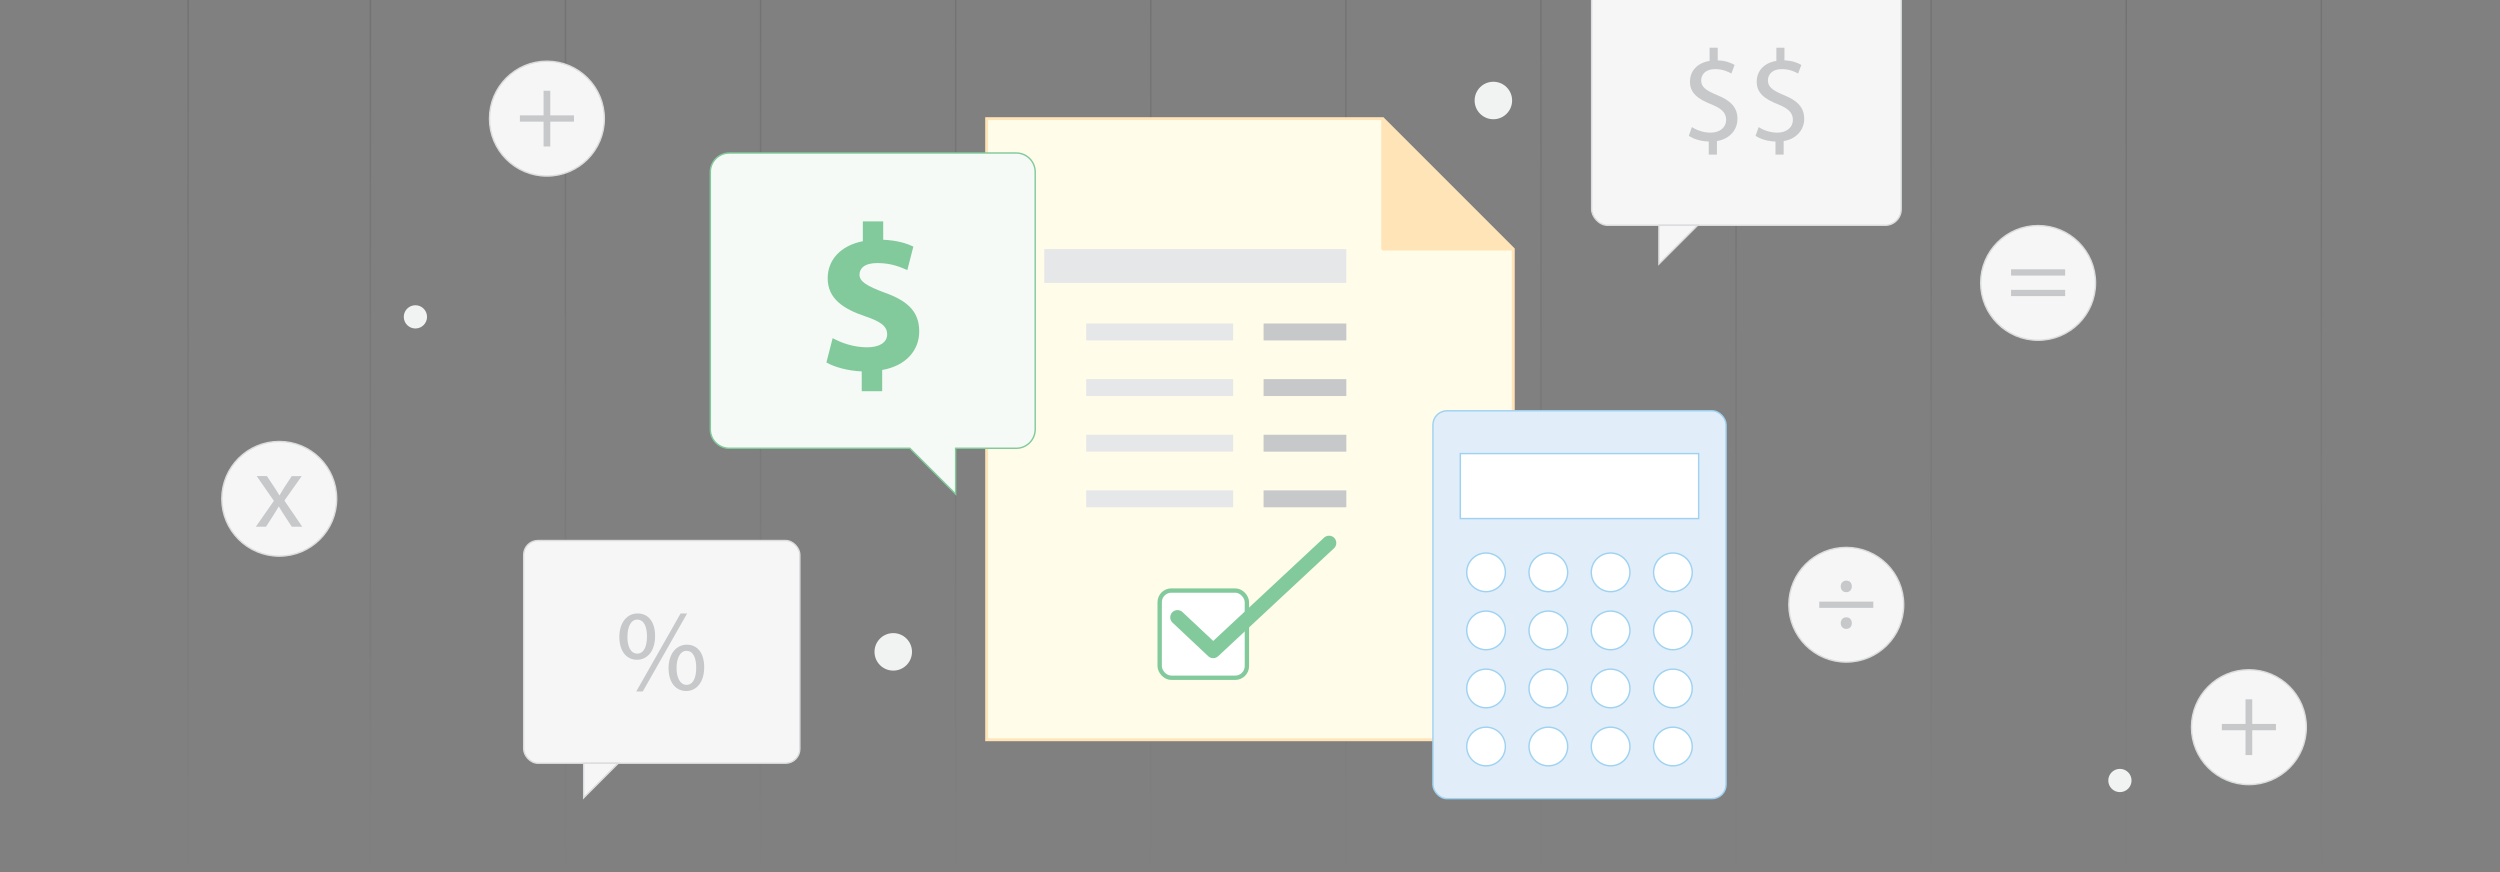 <?xml version="1.0" encoding="UTF-8"?>
<svg id="Layer_1" data-name="Layer 1" xmlns="http://www.w3.org/2000/svg" xmlns:xlink="http://www.w3.org/1999/xlink" viewBox="0 0 860 300">
  <rect x="0" y="0" width="860" height="300" fill="#808080" stroke="none"/>
  <defs>
    <style>
      .cls-1 {
        fill: #ffe4b8;
        stroke-linejoin: bevel;
      }

      .cls-1, .cls-2 {
        stroke: #ffe4b8;
      }

      .cls-3 {
        stroke: url(#linear-gradient-3);
      }

      .cls-3, .cls-4, .cls-5, .cls-6, .cls-7, .cls-8, .cls-9, .cls-10, .cls-11, .cls-12, .cls-13, .cls-14, .cls-15, .cls-2, .cls-16, .cls-17, .cls-18, .cls-19 {
        stroke-miterlimit: 10;
      }

      .cls-3, .cls-4, .cls-5, .cls-6, .cls-7, .cls-9, .cls-10, .cls-11, .cls-12, .cls-13, .cls-14, .cls-15, .cls-16, .cls-17, .cls-18, .cls-19 {
        stroke-width: .5px;
      }

      .cls-3, .cls-4, .cls-7, .cls-10, .cls-12, .cls-13, .cls-14, .cls-15, .cls-20, .cls-16, .cls-17, .cls-18, .cls-19 {
        fill: none;
      }

      .cls-3, .cls-4, .cls-7, .cls-10, .cls-12, .cls-13, .cls-14, .cls-15, .cls-16, .cls-17, .cls-18, .cls-19 {
        isolation: isolate;
        opacity: .2;
      }

      .cls-21 {
        opacity: .5;
      }

      .cls-22 {
        fill: #f1f2f2;
      }

      .cls-22, .cls-23, .cls-24, .cls-25 {
        stroke-width: 0px;
      }

      .cls-4 {
        stroke: url(#linear-gradient-10);
      }

      .cls-5 {
        fill: #f5faf6;
      }

      .cls-5, .cls-8, .cls-20 {
        stroke: #82ca9c;
      }

      .cls-23 {
        fill: #e6e7e8;
      }

      .cls-6, .cls-8 {
        fill: #fff;
      }

      .cls-6, .cls-9 {
        stroke: #9fd2f1;
      }

      .cls-7 {
        stroke: url(#linear-gradient);
      }

      .cls-8 {
        stroke-width: 1.5px;
      }

      .cls-9 {
        fill: #e1eef9;
      }

      .cls-24 {
        fill: #c7c8ca;
      }

      .cls-25 {
        fill: #82ca9c;
      }

      .cls-10 {
        stroke: url(#linear-gradient-4);
      }

      .cls-11 {
        fill: #f6f6f6;
        stroke: #dcddde;
      }

      .cls-12 {
        stroke: url(#linear-gradient-2);
      }

      .cls-13 {
        stroke: url(#linear-gradient-5);
      }

      .cls-14 {
        stroke: url(#linear-gradient-12);
      }

      .cls-15 {
        stroke: url(#linear-gradient-6);
      }

      .cls-2 {
        fill: #fffde9;
      }

      .cls-20 {
        stroke-linecap: round;
        stroke-linejoin: round;
        stroke-width: 5px;
      }

      .cls-16 {
        stroke: url(#linear-gradient-9);
      }

      .cls-17 {
        stroke: url(#linear-gradient-7);
      }

      .cls-18 {
        stroke: url(#linear-gradient-11);
      }

      .cls-19 {
        stroke: url(#linear-gradient-8);
      }
    </style>
    <linearGradient id="linear-gradient" x1="64.7" y1="0" x2="64.7" y2="300" gradientUnits="userSpaceOnUse">
      <stop offset="0" stop-color="#000"/>
      <stop offset="1" stop-color="#000" stop-opacity="0"/>
    </linearGradient>
    <linearGradient id="linear-gradient-2" x1="127.41" x2="127.41" xlink:href="#linear-gradient"/>
    <linearGradient id="linear-gradient-3" x1="194.52" x2="194.52" xlink:href="#linear-gradient"/>
    <linearGradient id="linear-gradient-4" x1="261.64" x2="261.64" xlink:href="#linear-gradient"/>
    <linearGradient id="linear-gradient-5" x1="328.75" x2="328.75" xlink:href="#linear-gradient"/>
    <linearGradient id="linear-gradient-6" x1="395.86" x2="395.86" xlink:href="#linear-gradient"/>
    <linearGradient id="linear-gradient-7" x1="462.98" x2="462.98" xlink:href="#linear-gradient"/>
    <linearGradient id="linear-gradient-8" x1="530.09" x2="530.09" xlink:href="#linear-gradient"/>
    <linearGradient id="linear-gradient-9" x1="597.2" x2="597.2" xlink:href="#linear-gradient"/>
    <linearGradient id="linear-gradient-10" x1="664.31" x2="664.31" xlink:href="#linear-gradient"/>
    <linearGradient id="linear-gradient-11" x1="731.43" x2="731.43" xlink:href="#linear-gradient"/>
    <linearGradient id="linear-gradient-12" x1="798.54" x2="798.54" xlink:href="#linear-gradient"/>
  </defs>
  <g class="cls-21">
    <line class="cls-7" x1="64.7" y1="0" x2="64.7" y2="300"/>
    <line class="cls-12" x1="127.41" y1="0" x2="127.41" y2="300"/>
    <line class="cls-3" x1="194.52" y1="0" x2="194.52" y2="300"/>
    <line class="cls-10" x1="261.64" y1="0" x2="261.64" y2="300"/>
    <line class="cls-13" x1="328.75" y1="0" x2="328.75" y2="300"/>
    <line class="cls-15" x1="395.86" y1="0" x2="395.86" y2="300"/>
    <line class="cls-17" x1="462.98" y1="0" x2="462.98" y2="300"/>
    <line class="cls-19" x1="530.09" y1="0" x2="530.09" y2="300"/>
    <line class="cls-16" x1="597.2" y1="0" x2="597.2" y2="300"/>
    <line class="cls-4" x1="664.31" y1="0" x2="664.31" y2="300"/>
    <line class="cls-18" x1="731.43" y1="0" x2="731.43" y2="300"/>
    <line class="cls-14" x1="798.54" y1="0" x2="798.54" y2="300"/>
  </g>
  <g>
    <ellipse class="cls-11" cx="188.14" cy="40.81" rx="19.75" ry="19.75"/>
    <path class="cls-24" d="M189.3,31.22v8.47h8.15v2.16h-8.15v8.54h-2.31v-8.54h-8.15v-2.16h8.15v-8.47h2.31Z"/>
  </g>
  <g>
    <ellipse class="cls-11" cx="773.62" cy="250.15" rx="19.75" ry="19.75"/>
    <path class="cls-24" d="M774.77,240.57v8.47h8.15v2.16h-8.15v8.54h-2.31v-8.54h-8.15v-2.16h8.15v-8.47h2.31Z"/>
  </g>
  <g>
    <ellipse class="cls-11" cx="635.12" cy="208.03" rx="19.75" ry="19.72"/>
    <path class="cls-24" d="M625.82,209.11v-2.16h18.6v2.16h-18.6ZM633.21,201.73c0-1.19.79-2.01,1.95-2.01s1.87.83,1.87,2.01c0,1.12-.72,1.98-1.91,1.98s-1.91-.86-1.91-1.98ZM633.21,214.36c0-1.19.79-2.01,1.95-2.01s1.87.83,1.87,2.01c0,1.12-.72,1.98-1.91,1.98s-1.91-.87-1.91-1.98Z"/>
  </g>
  <g>
    <ellipse class="cls-11" cx="96.06" cy="171.59" rx="19.75" ry="19.72"/>
    <path class="cls-24" d="M91.82,163.79l2.49,3.74c.65.97,1.19,1.87,1.77,2.84h.11c.58-1.04,1.15-1.94,1.73-2.88l2.45-3.71h3.42l-5.95,8.42,6.13,8.99h-3.6l-2.56-3.92c-.68-1.01-1.26-1.98-1.87-3.02h-.07c-.58,1.04-1.19,1.98-1.84,3.02l-2.52,3.92h-3.5l6.2-8.89-5.91-8.53h3.53Z"/>
  </g>
  <g>
    <ellipse class="cls-11" cx="701.11" cy="97.32" rx="19.75" ry="19.72"/>
    <path class="cls-24" d="M691.81,94.8v-2.16h18.6v2.16h-18.6ZM691.81,101.86v-2.16h18.6v2.16h-18.6Z"/>
  </g>
  <g>
    <rect class="cls-11" x="547.53" y="-8.36" width="106.47" height="85.87" rx="5.52" ry="5.52" transform="translate(1201.53 69.14) rotate(180)"/>
    <polygon class="cls-11" points="570.67 90.82 583.99 77.51 570.67 77.51 570.67 90.82"/>
    <g>
      <path class="cls-24" d="M587.8,53.2v-4.52c-2.6-.04-5.28-.85-6.85-1.97l1.07-3c1.61,1.07,3.94,1.92,6.45,1.92,3.18,0,5.33-1.84,5.33-4.39s-1.75-3.98-5.06-5.33c-4.57-1.79-7.39-3.85-7.39-7.75s2.64-6.54,6.76-7.21v-4.52h2.78v4.34c2.69.09,4.52.81,5.82,1.57l-1.12,2.96c-.94-.54-2.78-1.52-5.64-1.52-3.45,0-4.75,2.06-4.75,3.85,0,2.33,1.66,3.49,5.55,5.1,4.61,1.88,6.94,4.21,6.94,8.19,0,3.54-2.46,6.85-7.07,7.61v4.66h-2.82Z"/>
      <path class="cls-24" d="M610.76,53.2v-4.52c-2.6-.04-5.28-.85-6.85-1.97l1.07-3c1.61,1.07,3.94,1.92,6.45,1.92,3.18,0,5.33-1.84,5.33-4.39s-1.75-3.98-5.06-5.33c-4.57-1.79-7.39-3.85-7.39-7.75s2.64-6.54,6.76-7.21v-4.52h2.78v4.34c2.69.09,4.52.81,5.82,1.57l-1.12,2.96c-.94-.54-2.78-1.52-5.64-1.52-3.45,0-4.75,2.06-4.75,3.85,0,2.33,1.66,3.49,5.55,5.1,4.61,1.88,6.94,4.21,6.94,8.19,0,3.54-2.46,6.85-7.07,7.61v4.66h-2.82Z"/>
    </g>
  </g>
  <g>
    <rect class="cls-11" x="180.14" y="185.94" width="94.99" height="76.61" rx="4.92" ry="4.92" transform="translate(455.28 448.49) rotate(180)"/>
    <polygon class="cls-11" points="200.79 274.43 212.67 262.55 200.79 262.55 200.79 274.43"/>
    <path class="cls-24" d="M225.35,218.77c0,5.47-2.88,8.19-6.23,8.19s-6.03-2.6-6.07-7.83c0-5.19,2.84-8.11,6.27-8.11,3.64,0,6.03,2.8,6.03,7.75ZM215.84,219.01c-.08,3.32,1.16,5.83,3.36,5.83,2.32,0,3.36-2.48,3.36-5.91,0-3.16-.92-5.79-3.36-5.79-2.2,0-3.36,2.6-3.36,5.87ZM218.87,237.87l15.26-26.84h2.24l-15.26,26.84h-2.24ZM242.24,229.52c0,5.47-2.88,8.19-6.19,8.19s-6.03-2.6-6.07-7.79c0-5.23,2.84-8.15,6.27-8.15,3.64,0,5.99,2.8,5.99,7.75ZM232.74,229.76c-.04,3.32,1.24,5.83,3.4,5.83,2.32,0,3.36-2.48,3.36-5.91,0-3.16-.92-5.79-3.36-5.79-2.2,0-3.4,2.6-3.4,5.87Z"/>
  </g>
  <g>
    <path class="cls-2" d="M520.58,254.48h-181.17V40.81h136.28c17.53,17.53,27.35,27.35,44.88,44.88v168.8Z"/>
    <polygon class="cls-1" points="520.11 85.69 475.65 85.69 475.65 41.23 520.11 85.69"/>
    <rect class="cls-23" x="359.23" y="85.69" width="103.91" height="11.63"/>
    <rect class="cls-23" x="373.66" y="111.29" width="50.54" height="5.82"/>
    <rect class="cls-24" x="434.67" y="111.29" width="28.47" height="5.82"/>
    <rect class="cls-23" x="373.66" y="130.42" width="50.54" height="5.82"/>
    <rect class="cls-24" x="434.67" y="130.42" width="28.47" height="5.82"/>
    <rect class="cls-23" x="373.66" y="149.55" width="50.54" height="5.82"/>
    <rect class="cls-24" x="434.67" y="149.55" width="28.47" height="5.82"/>
    <rect class="cls-23" x="373.66" y="168.69" width="50.54" height="5.82"/>
    <rect class="cls-24" x="434.67" y="168.69" width="28.47" height="5.82"/>
    <rect class="cls-8" x="398.93" y="203.16" width="30" height="30" rx="4" ry="4" transform="translate(827.86 436.31) rotate(180)"/>
    <polyline class="cls-20" points="405.06 212.37 417.34 223.91 457.19 186.78"/>
  </g>
  <circle class="cls-22" cx="307.28" cy="224.24" r="6.45"/>
  <circle class="cls-22" cx="513.72" cy="34.57" r="6.45"/>
  <circle class="cls-22" cx="729.25" cy="268.49" r="4"/>
  <circle class="cls-22" cx="142.9" cy="109" r="4"/>
  <g>
    <rect class="cls-9" x="492.93" y="141.32" width="100.83" height="133.41" rx="4.81" ry="4.81"/>
    <rect class="cls-6" x="502.34" y="156.03" width="82" height="22.36"/>
    <g>
      <circle class="cls-6" cx="511.2" cy="196.89" r="6.65"/>
      <circle class="cls-6" cx="532.63" cy="196.89" r="6.65"/>
      <circle class="cls-6" cx="554.05" cy="196.89" r="6.65"/>
      <circle class="cls-6" cx="575.48" cy="196.89" r="6.65"/>
    </g>
    <g>
      <circle class="cls-6" cx="511.2" cy="216.86" r="6.65"/>
      <circle class="cls-6" cx="532.63" cy="216.86" r="6.65"/>
      <circle class="cls-6" cx="554.05" cy="216.86" r="6.65"/>
      <circle class="cls-6" cx="575.48" cy="216.86" r="6.65"/>
    </g>
    <g>
      <circle class="cls-6" cx="511.2" cy="236.83" r="6.65"/>
      <circle class="cls-6" cx="532.63" cy="236.83" r="6.65"/>
      <circle class="cls-6" cx="554.05" cy="236.83" r="6.65"/>
      <circle class="cls-6" cx="575.48" cy="236.83" r="6.65"/>
    </g>
    <g>
      <circle class="cls-6" cx="511.2" cy="256.8" r="6.65"/>
      <circle class="cls-6" cx="532.63" cy="256.8" r="6.65"/>
      <circle class="cls-6" cx="554.05" cy="256.8" r="6.65"/>
      <circle class="cls-6" cx="575.48" cy="256.8" r="6.65"/>
    </g>
  </g>
  <path class="cls-5" d="M349.58,52.64h-98.7c-3.6,0-6.53,2.92-6.53,6.53v88.51c0,3.6,2.92,6.53,6.53,6.53h62.11l15.75,15.75v-15.75h20.84c3.6,0,6.53-2.92,6.53-6.53V59.16c0-3.6-2.92-6.53-6.53-6.53Z"/>
  <path class="cls-25" d="M296.44,134.57v-6.8c-4.79-.21-9.44-1.5-12.16-3.08l2.15-8.37c3,1.65,7.23,3.15,11.88,3.15,4.08,0,6.87-1.57,6.87-4.44s-2.29-4.44-7.58-6.23c-7.66-2.58-12.88-6.15-12.88-13.09,0-6.3,4.44-11.23,12.09-12.74v-6.8h7.01v6.3c4.79.21,8.01,1.22,10.37,2.36l-2.07,8.09c-1.86-.79-5.15-2.43-10.3-2.43-4.65,0-6.15,2-6.15,4.01,0,2.36,2.5,3.86,8.59,6.15,8.51,3,11.95,6.94,11.95,13.38s-4.51,11.81-12.74,13.24v7.3h-7.01Z"/>
</svg>